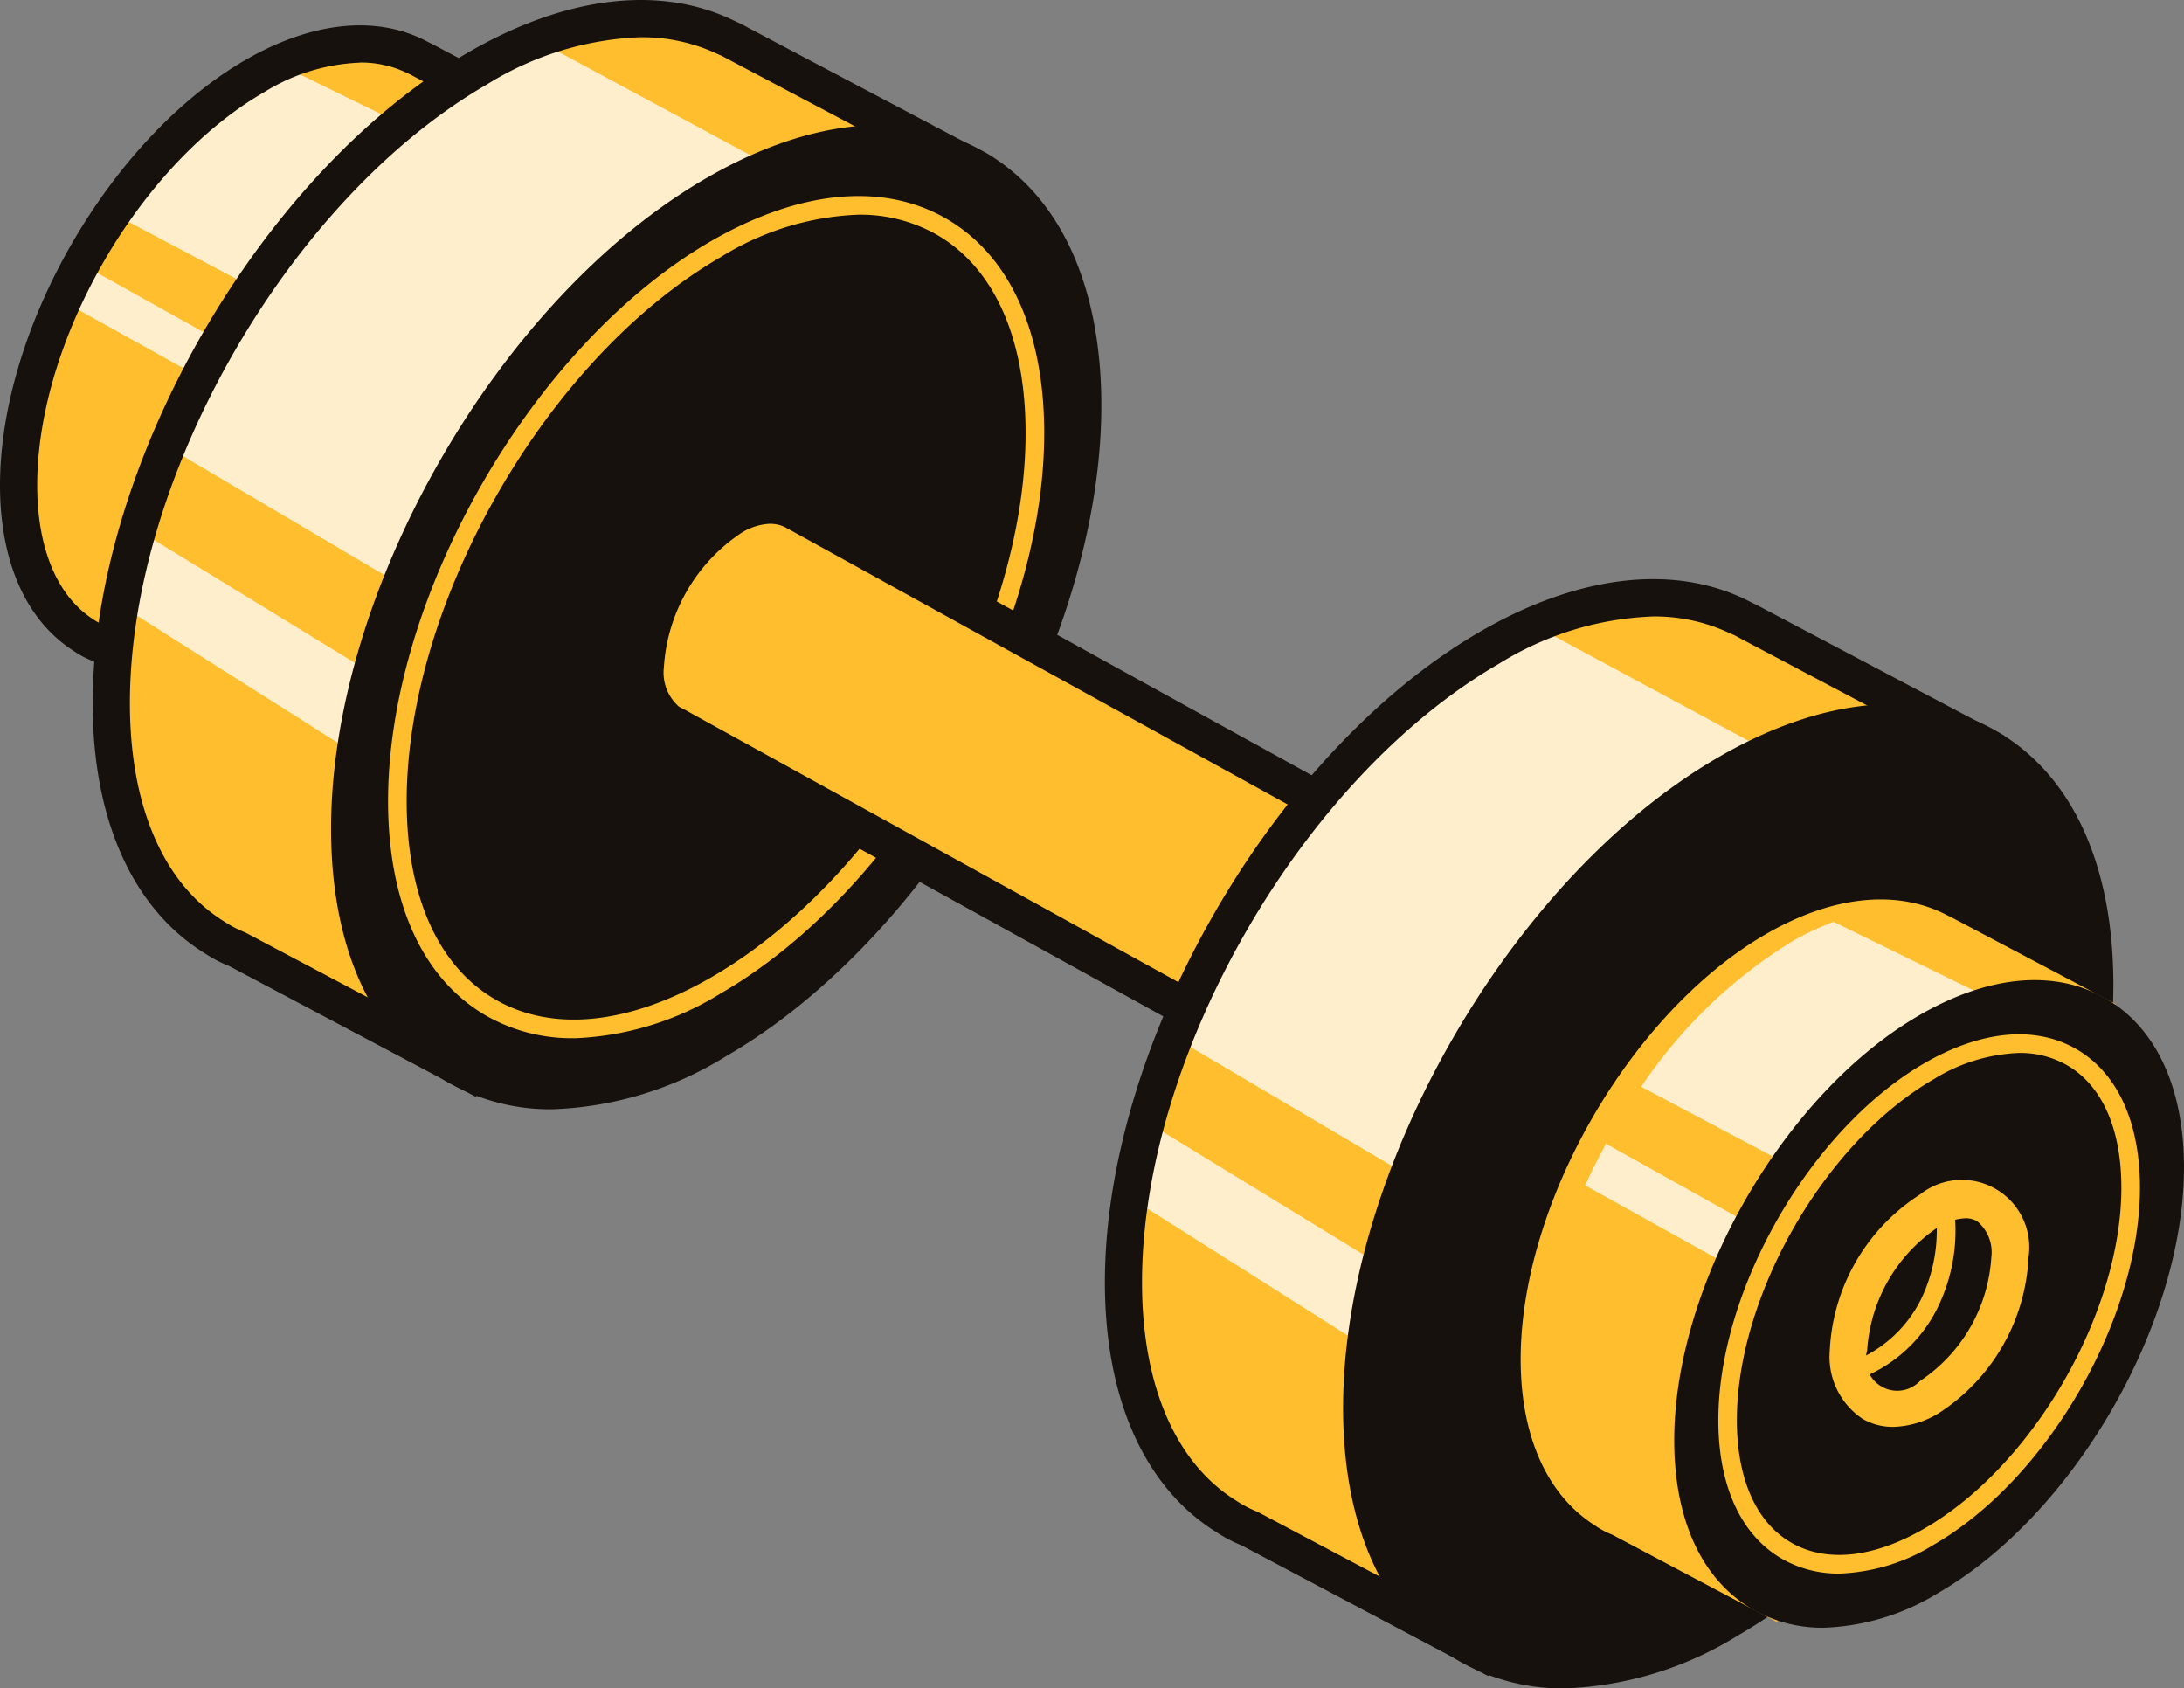 <svg xmlns="http://www.w3.org/2000/svg" width="99.776" height="77.126"><rect width="100%" height="100%" fill="#808080" stroke="none"/><defs><clipPath id="a"><path fill="none" d="M0 0h99.776v77.126H0z"/></clipPath></defs><g clip-path="url(#a)"><path d="m11.376 33.027 4.781-8.386a25.943 25.943 0 0 0 5.374-9.428l4.523-8.9-6.732-3.563c-.061-.036-.126-.066-.189-.1l-.092-.048-.122-.053c-1.919-.921-4.468-.7-7.276.923C5.682 6.914.85 15.283.85 22.167c0 3.3 1.117 5.639 2.925 6.824l.143.09a3.7 3.7 0 0 0 .658.34Z" fill="#ffbe2e"/><path d="m3.895 12.159 6.161 3.435-1.273 1.451-5.666-3.151ZM4.815 9.574l6.537 3.462 7.077-7.326-5.416-2.648Z" fill="#fec"/><path d="m11.707 34.161-7.53-3.991a3.91 3.91 0 0 1-.719-.374l-.15-.1C1.176 28.305 0 25.628 0 22.166c0-7.143 5.033-15.859 11.218-19.43 2.946-1.7 5.809-2.036 8.07-.954l.469.236 7.434 3.925-4.9 9.652a26.346 26.346 0 0 1-5.439 9.54Zm4.732-31.3a8.938 8.938 0 0 0-4.372 1.35C6.35 7.508 1.7 15.565 1.7 22.166c0 2.869.9 5.041 2.541 6.112a3.683 3.683 0 0 0 .668.359l6.137 3.25 4.48-7.818a25 25 0 0 0 5.194-9.11l4.2-8.293L18.926 3.5l-.185-.1-.189-.087a4.826 4.826 0 0 0-2.113-.457" fill="#16110d"/><path d="m21.416 48.967 7.417-13.011a40.225 40.225 0 0 0 8.339-14.628l7.021-13.816-10.448-5.516c-.1-.056-.2-.1-.294-.155l-.143-.075-.189-.082C30.14.256 26.187.603 21.829 3.118c-9.248 5.339-16.745 18.324-16.745 29 0 5.114 1.732 8.752 4.54 10.587l.219.139a5.692 5.692 0 0 0 1.022.527Z" fill="#ffbe2e"/><path d="m7.567 20.367 12.057 7.117L36.065 8.051 24.273 1.7l-8.3 6.017ZM6.533 24.357l10.676 6.534-1.416 3.27L5.558 27.68Z" fill="#fec"/><path d="m21.743 50.106-11.276-5.978a5.975 5.975 0 0 1-1.083-.564l-.216-.136c-3.185-2.084-4.934-6.1-4.934-11.3 0-10.932 7.7-24.275 17.17-29.741C25.835-.174 30.125-.692 33.487.921l.364.172c.172.088.25.127.326.173l11.148 5.888-7.4 14.563a40.607 40.607 0 0 1-8.4 14.74ZM29.265 1.7a14.291 14.291 0 0 0-7.011 2.152c-9 5.2-16.32 17.877-16.32 28.269 0 4.615 1.477 8.123 4.156 9.875l.211.134a4.994 4.994 0 0 0 .9.462l9.887 5.237 7.115-12.44a39.3 39.3 0 0 0 8.158-14.309l6.692-13.2-9.71-5.132-.168-.09-.206-.109-.189-.082a8.066 8.066 0 0 0-3.52-.765" fill="#16110d"/><path d="M44.982 6.95c-3.438-1.987-7.944-1.567-12.69 1.173-9.467 5.462-17.167 18.803-17.167 29.735 0 5.481 1.893 9.593 5.328 11.576a9.439 9.439 0 0 0 4.785 1.237 16.068 16.068 0 0 0 7.907-2.408c9.467-5.468 17.17-18.809 17.17-29.741 0-5.481-1.893-9.593-5.33-11.576" fill="#16110d"/><path d="M26.212 47.425a7.9 7.9 0 0 1-4.006-1.032c-2.888-1.667-4.477-5.145-4.477-9.8 0-9.408 6.627-20.887 14.775-25.59 4.025-2.317 7.834-2.684 10.722-1.017s4.479 5.145 4.479 9.8c0 9.406-6.629 20.887-14.775 25.59a13.657 13.657 0 0 1-6.717 2.052M39.218 9.806a12.815 12.815 0 0 0-6.289 1.936c-7.912 4.569-14.35 15.719-14.35 24.856 0 4.332 1.44 7.55 4.052 9.059s6.12 1.147 9.873-1.02c7.912-4.569 14.35-15.719 14.35-24.854 0-4.334-1.44-7.552-4.054-9.061a7.079 7.079 0 0 0-3.582-.916" fill="#ffbe2e"/><path d="m59.509 48.966 1.759-3.087a9.536 9.536 0 0 0 1.978-3.469l1.664-3.277-28.633-15.8c-.022-.014-.046-.024-.07-.037l-.034-.017-.044-.02a2.872 2.872 0 0 0-2.679.34 8.784 8.784 0 0 0-3.972 6.88 2.847 2.847 0 0 0 1.079 2.514l.053.032a1.354 1.354 0 0 0 .241.126Z" fill="#ffbe2e"/><path d="M59.831 50.118 30.439 33.896a1.538 1.538 0 0 1-.289-.153 3.679 3.679 0 0 1-1.521-3.26 9.588 9.588 0 0 1 4.4-7.616 3.688 3.688 0 0 1 3.471-.371l.214.109L66.04 38.788l-2.036 4.01a10.008 10.008 0 0 1-2.043 3.583ZM35.185 23.926a2.671 2.671 0 0 0-1.309.413 7.972 7.972 0 0 0-3.547 6.144 2.066 2.066 0 0 0 .693 1.8l.24.124 27.923 15.411 1.452-2.505a8.689 8.689 0 0 0 1.8-3.153l1.348-2.677-27.915-15.4a1.535 1.535 0 0 0-.683-.155" fill="#16110d"/><path d="m67.655 75.424 7.417-13.011a40.225 40.225 0 0 0 8.339-14.627l7.016-13.817-10.443-5.516c-.1-.056-.2-.1-.294-.155l-.143-.075-.189-.082c-2.98-1.429-6.933-1.083-11.291 1.433-9.247 5.34-16.74 18.325-16.74 29.004 0 5.114 1.732 8.752 4.54 10.587l.219.139a5.692 5.692 0 0 0 1.021.527Z" fill="#ffbe2e"/><path d="m53.332 47.205 12.057 7.117L81.83 34.89l-11.792-6.35-8.3 6.017ZM52.298 51.195l10.676 6.534-1.416 3.27-10.231-6.481Z" fill="#fec"/><path d="m67.985 76.56-11.279-5.976a6.084 6.084 0 0 1-1.083-.564l-.216-.136c-3.185-2.084-4.93-6.094-4.93-11.307 0-10.932 7.7-24.273 17.17-29.739 4.431-2.556 8.723-3.076 12.083-1.463l.69.347 11.148 5.886-7.4 14.563a40.621 40.621 0 0 1-8.4 14.743Zm7.519-48.4a14.291 14.291 0 0 0-7.011 2.152c-9 5.2-16.32 17.877-16.32 28.267 0 4.616 1.477 8.124 4.156 9.877l.211.134a4.994 4.994 0 0 0 .9.462l9.885 5.238 7.115-12.443a39.26 39.26 0 0 0 8.16-14.311l6.692-13.2-9.705-5.132-.163-.088-.211-.112-.189-.08a8.066 8.066 0 0 0-3.52-.765" fill="#16110d"/><path d="M91.221 33.402c-3.438-1.985-7.944-1.567-12.69 1.173-9.472 5.466-17.172 18.806-17.172 29.738 0 5.481 1.892 9.593 5.328 11.578a9.454 9.454 0 0 0 4.785 1.234 16.065 16.065 0 0 0 7.907-2.407c9.467-5.468 17.17-18.809 17.17-29.741 0-5.48-1.893-9.593-5.33-11.576" fill="#16110d"/><path d="m80.849 72.952 4.782-8.389a25.943 25.943 0 0 0 5.374-9.428l4.523-8.9-6.732-3.556c-.061-.036-.126-.066-.189-.1l-.092-.048-.122-.053c-1.919-.921-4.468-.7-7.276.923-5.961 3.442-10.793 11.811-10.793 18.695 0 3.3 1.117 5.639 2.925 6.824l.141.09a3.779 3.779 0 0 0 .659.34Z" fill="#ffbe2e"/><path d="m81.179 74.092-7.53-3.991a3.909 3.909 0 0 1-.719-.374l-.148-.1c-2.135-1.4-3.311-4.074-3.311-7.536 0-7.142 5.033-15.858 11.218-19.429 2.946-1.7 5.809-2.036 8.07-.954l.462.231 7.441 3.93-4.9 9.652a26.374 26.374 0 0 1-5.439 9.54Zm4.732-31.3a8.939 8.939 0 0 0-4.372 1.35c-5.718 3.3-10.368 11.357-10.368 17.957 0 2.871.9 5.041 2.543 6.114a3.707 3.707 0 0 0 .666.36l6.138 3.242 4.48-7.818a25.016 25.016 0 0 0 5.194-9.11l4.2-8.293-5.994-3.164-.185-.1-.189-.087a4.826 4.826 0 0 0-2.113-.457" fill="#ffbe2e"/><path d="M78.699 57.266q.377-.811.8-1.6l-6.126-3.419a29.059 29.059 0 0 0-.954 1.9l6.059 3.37ZM88.454 46.47a93.363 93.363 0 0 1 1.975-1.1l-6.662-3.263a12.9 12.9 0 0 0-1.865.877 22.509 22.509 0 0 0-6.923 6.659l6.188 3.277a20.144 20.144 0 0 1 7.281-6.45" fill="#fec"/><path d="M96.187 45.607c-2.313-1.334-5.323-1.067-8.481.756-6.183 3.566-11.219 12.287-11.219 19.429 0 3.646 1.273 6.389 3.586 7.723a6.38 6.38 0 0 0 3.233.838 10.647 10.647 0 0 0 5.249-1.593c6.188-3.572 11.22-12.288 11.22-19.431 0-3.646-1.275-6.387-3.586-7.723" fill="#16110d"/><path d="M86.484 65.178a2.728 2.728 0 0 1-1.385-.362 3.4 3.4 0 0 1-1.506-3.124 8.97 8.97 0 0 1 4.118-7.126 3.079 3.079 0 0 1 4.963 2.866 8.972 8.972 0 0 1-4.113 7.127 4.19 4.19 0 0 1-2.074.62m3.3-9.53a2.529 2.529 0 0 0-1.222.391 7.334 7.334 0 0 0-3.265 5.653 1.433 1.433 0 0 0 2.411 1.393 7.335 7.335 0 0 0 3.263-5.655 1.835 1.835 0 0 0-.656-1.652 1.046 1.046 0 0 0-.535-.131" fill="#ffbe2e"/><path d="m84.739 63.061-.221-.819a5.851 5.851 0 0 0 3.238-2.881 7.231 7.231 0 0 0 .535-4.812l.819-.231a8 8 0 0 1-.6 5.437 6.57 6.57 0 0 1-3.77 3.3" fill="#ffbe2e"/><path d="M84.021 71.879a5.169 5.169 0 0 1-2.611-.673c-1.875-1.083-2.908-3.331-2.908-6.328 0-6 4.225-13.315 9.418-16.313 2.6-1.5 5.06-1.727 6.935-.644s2.908 3.33 2.908 6.328c0 5.995-4.225 13.313-9.418 16.312a8.779 8.779 0 0 1-4.324 1.319m8.221-23.782a7.951 7.951 0 0 0-3.9 1.2c-4.958 2.864-8.993 9.851-8.993 15.577 0 2.68.882 4.667 2.483 5.592s3.763.7 6.085-.646c4.961-2.86 8.998-9.849 8.998-15.572 0-2.68-.882-4.667-2.483-5.592a4.316 4.316 0 0 0-2.187-.559" fill="#ffbe2e"/></g></svg>